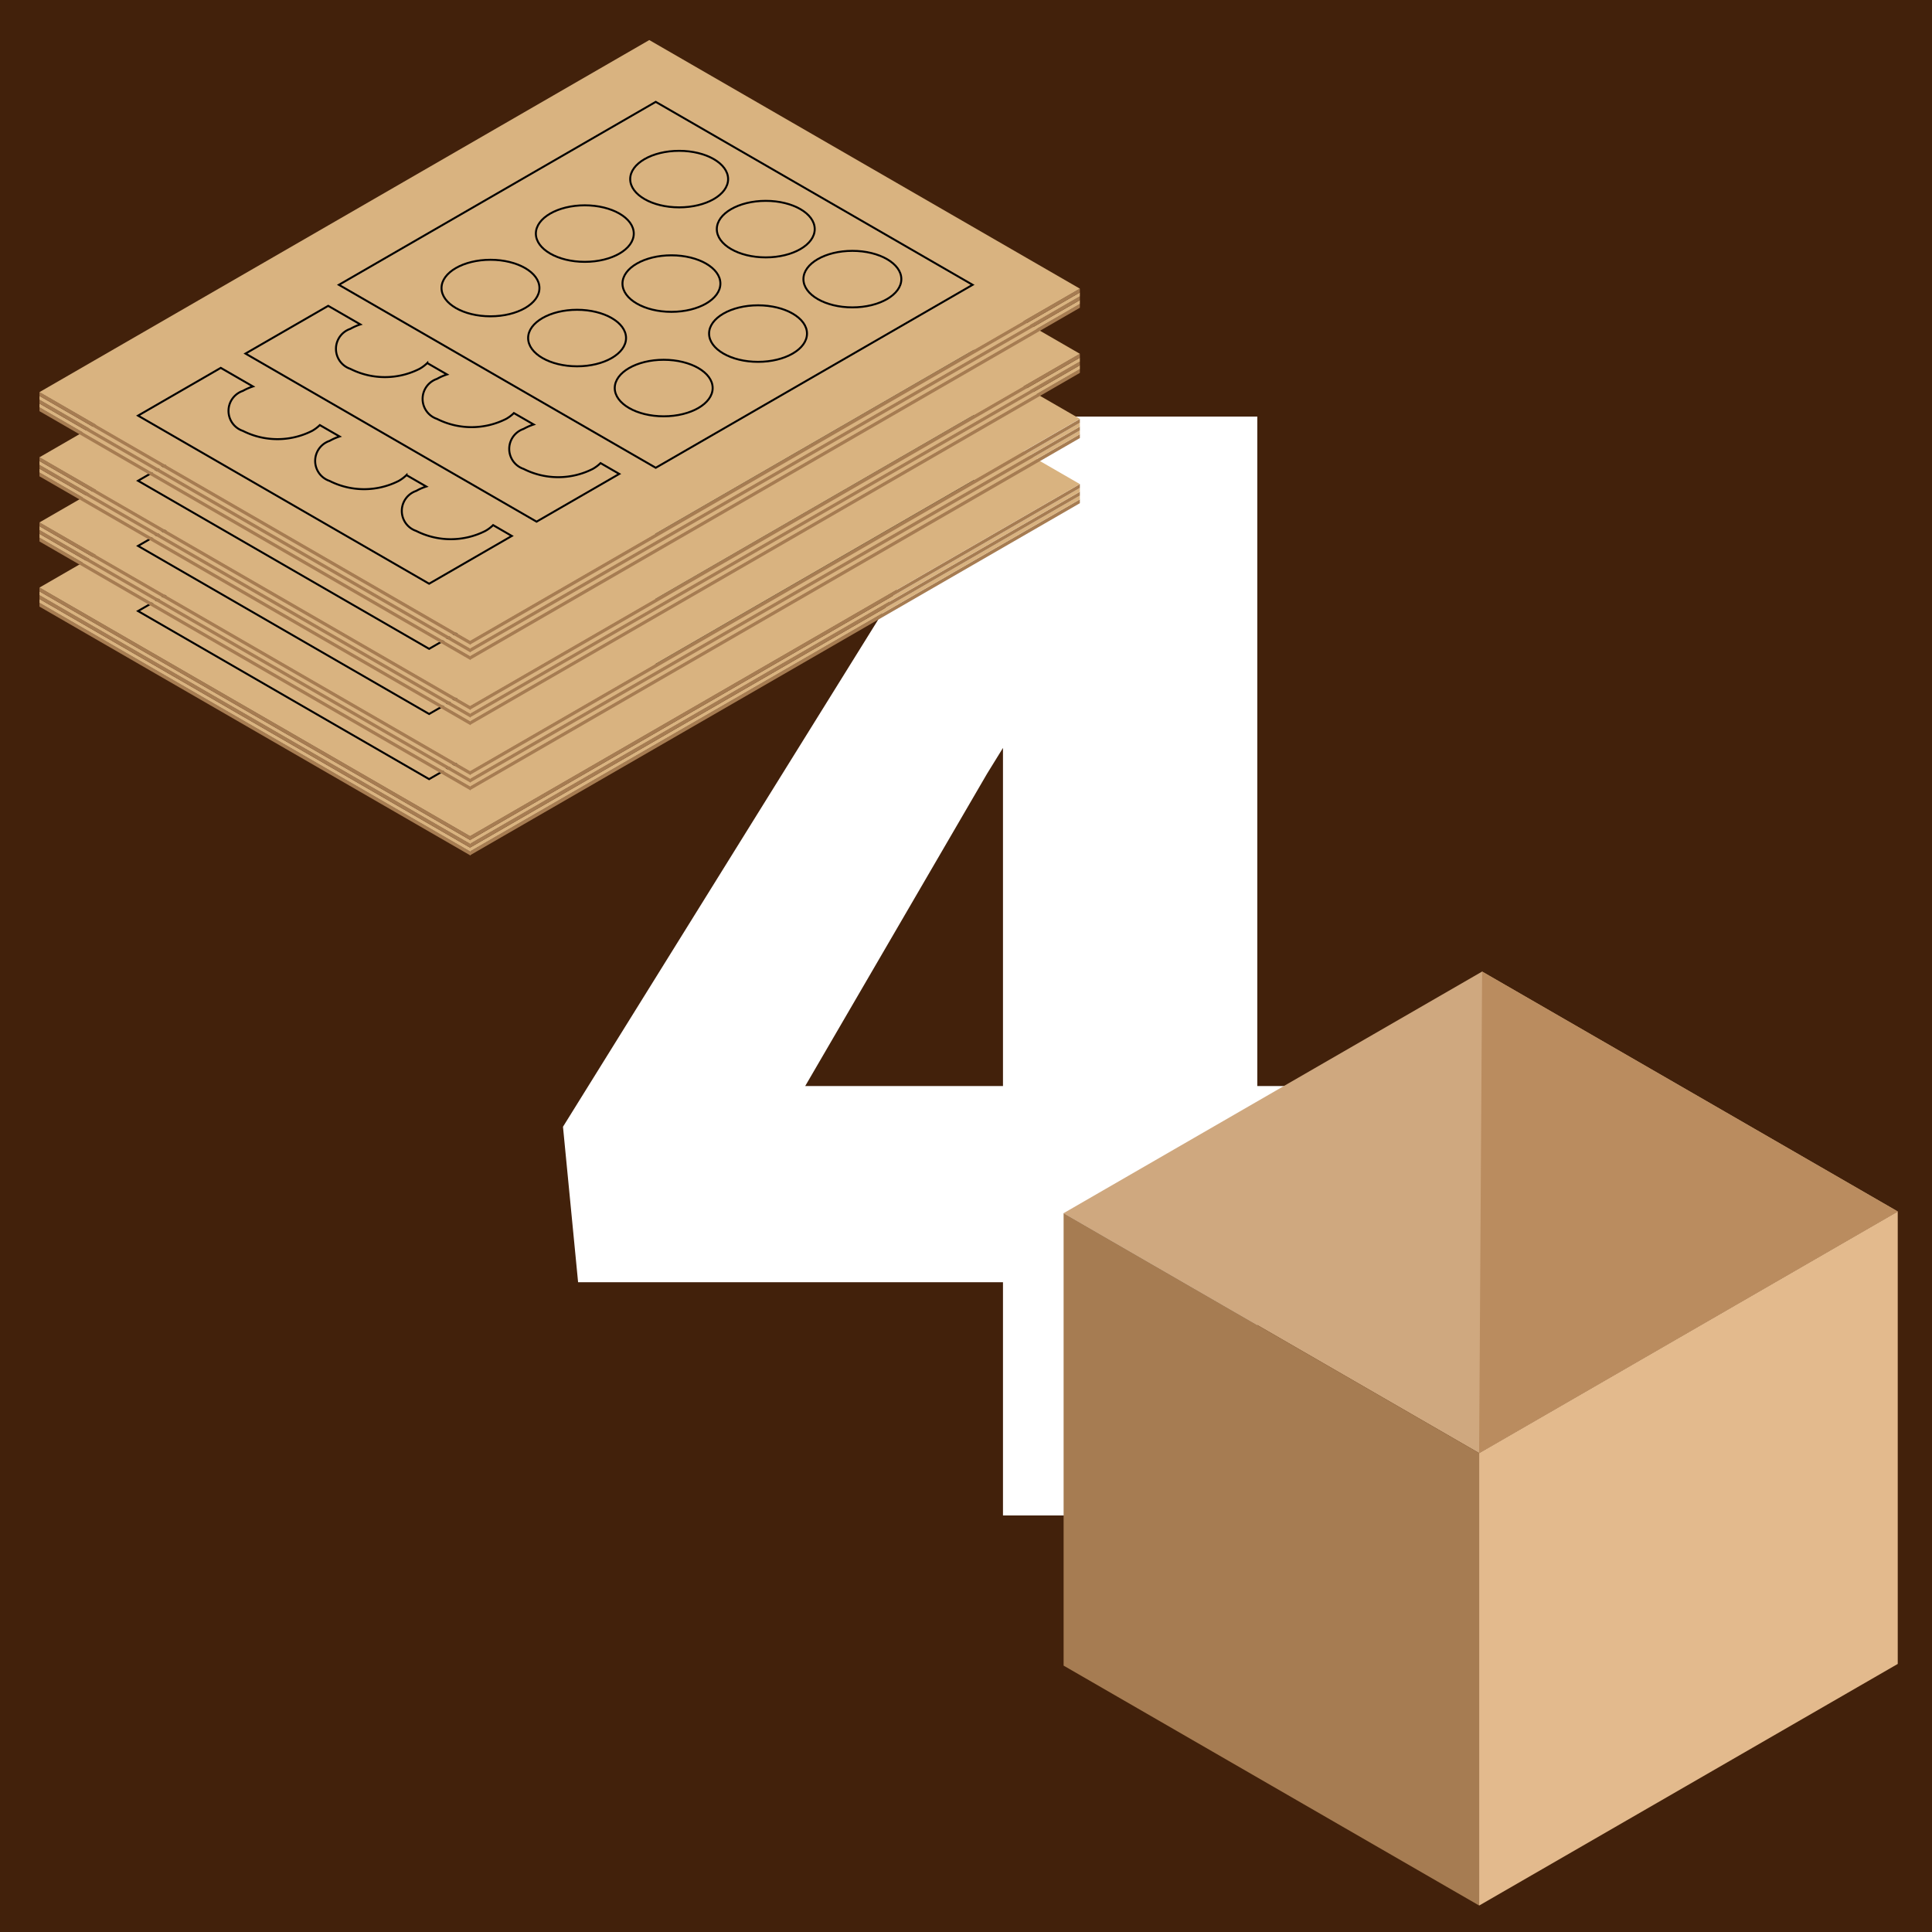 <svg xmlns="http://www.w3.org/2000/svg" width="100" height="100" viewBox="0 0 100 100">
  <g id="グループ_4679" data-name="グループ 4679" transform="translate(-111.886 -859.088)">
    <g id="地色">
      <g id="レイヤー_5" data-name="レイヤー 5">
        <rect id="長方形_221" data-name="長方形 221" width="100" height="100" transform="translate(111.886 859.088)" fill="#42210b"/>
      </g>
    </g>
    <g id="レイヤー_1" data-name="レイヤー 1">
      <g id="グループ_4652" data-name="グループ 4652">
        <path id="パス_31468" data-name="パス 31468" d="M176.964,915.3h5.781v10.156h-5.781v12.071H163.8V925.455H141.808l-.782-8.046L163.8,880.768v-.117h13.164Zm-23.4,0H163.8V897.8l-.82,1.328Z" fill="#fff"/>
      </g>
    </g>
    <g id="イラスト">
      <g id="グループ_4677" data-name="グループ 4677">
        <g id="グループ_4658" data-name="グループ 4658">
          <g id="グループ_4653" data-name="グループ 4653">
            <path id="パス_31469" data-name="パス 31469" d="M167.78,884.934v.2l-31.564,18.223v-.2Z" fill="#a67c52" fill-rule="evenodd"/>
            <path id="パス_31470" data-name="パス 31470" d="M167.78,884.736v.2l-31.564,18.223v-.2Z" fill="#d9b380" fill-rule="evenodd"/>
            <path id="パス_31471" data-name="パス 31471" d="M167.78,884.539v.2l-31.564,18.223v-.2Z" fill="#a67c52" fill-rule="evenodd"/>
            <path id="パス_31472" data-name="パス 31472" d="M167.78,884.341v.2l-31.564,18.223v-.2Z" fill="#d9b380" fill-rule="evenodd"/>
            <path id="パス_31473" data-name="パス 31473" d="M167.78,884.143v.2l-31.564,18.223v-.2Z" fill="#a67c52" fill-rule="evenodd"/>
          </g>
          <g id="グループ_4655" data-name="グループ 4655">
            <g id="グループ_4654" data-name="グループ 4654">
              <path id="パス_31474" data-name="パス 31474" d="M136.243,903.172v.2L113.93,890.487v-.2Z" fill="#a67c52" fill-rule="evenodd"/>
              <path id="パス_31475" data-name="パス 31475" d="M136.243,902.975v.2L113.93,890.29v-.2Z" fill="#d9b380" fill-rule="evenodd"/>
              <path id="パス_31476" data-name="パス 31476" d="M136.243,902.777v.2L113.93,890.092v-.2Z" fill="#a67c52" fill-rule="evenodd"/>
              <path id="パス_31477" data-name="パス 31477" d="M136.243,902.579v.2L113.93,889.895v-.2Z" fill="#d9b380" fill-rule="evenodd"/>
            </g>
            <path id="パス_31478" data-name="パス 31478" d="M136.243,902.382v.2L113.93,889.7v-.2Z" fill="#a67c52" fill-rule="evenodd"/>
          </g>
          <g id="グループ_4657" data-name="グループ 4657">
            <path id="パス_31479" data-name="パス 31479" d="M136.216,902.367,113.93,889.5l31.563-18.223,22.286,12.867Z" fill="#d9b380" fill-rule="evenodd"/>
            <g id="グループ_4656" data-name="グループ 4656">
              <path id="パス_31480" data-name="パス 31480" d="M145.827,893.421l-16.4-9.47,16.4-9.47,16.4,9.47Z" fill="#d9b380" stroke="#000" stroke-miterlimit="10" stroke-width="0.102"/>
              <ellipse id="楕円形_109" data-name="楕円形 109" cx="2.534" cy="1.463" rx="2.534" ry="1.463" transform="translate(144.505 877.011)" fill="#d9b380" stroke="#000" stroke-miterlimit="10" stroke-width="0.102"/>
              <ellipse id="楕円形_110" data-name="楕円形 110" cx="2.534" cy="1.463" rx="2.534" ry="1.463" transform="translate(148.988 879.6)" fill="#d9b380" stroke="#000" stroke-miterlimit="10" stroke-width="0.102"/>
              <ellipse id="楕円形_111" data-name="楕円形 111" cx="2.534" cy="1.463" rx="2.534" ry="1.463" transform="translate(153.471 882.188)" fill="#d9b380" stroke="#000" stroke-miterlimit="10" stroke-width="0.102"/>
              <ellipse id="楕円形_112" data-name="楕円形 112" cx="2.534" cy="1.463" rx="2.534" ry="1.463" transform="translate(139.622 879.831)" fill="#d9b380" stroke="#000" stroke-miterlimit="10" stroke-width="0.102"/>
              <ellipse id="楕円形_113" data-name="楕円形 113" cx="2.534" cy="1.463" rx="2.534" ry="1.463" transform="translate(144.105 882.419)" fill="#d9b380" stroke="#000" stroke-miterlimit="10" stroke-width="0.102"/>
              <ellipse id="楕円形_114" data-name="楕円形 114" cx="2.534" cy="1.463" rx="2.534" ry="1.463" transform="translate(148.588 885.007)" fill="#d9b380" stroke="#000" stroke-miterlimit="10" stroke-width="0.102"/>
              <ellipse id="楕円形_115" data-name="楕円形 115" cx="2.534" cy="1.463" rx="2.534" ry="1.463" transform="translate(134.739 882.65)" fill="#d9b380" stroke="#000" stroke-miterlimit="10" stroke-width="0.102"/>
              <ellipse id="楕円形_116" data-name="楕円形 116" cx="2.534" cy="1.463" rx="2.534" ry="1.463" transform="translate(139.222 885.238)" fill="#d9b380" stroke="#000" stroke-miterlimit="10" stroke-width="0.102"/>
              <ellipse id="楕円形_117" data-name="楕円形 117" cx="2.534" cy="1.463" rx="2.534" ry="1.463" transform="translate(143.705 887.826)" fill="#d9b380" stroke="#000" stroke-miterlimit="10" stroke-width="0.102"/>
            </g>
            <path id="パス_31481" data-name="パス 31481" d="M142.97,893.174a1.946,1.946,0,0,1-.4.3,3.957,3.957,0,0,1-3.584,0,1.092,1.092,0,0,1,0-2.069,2.936,2.936,0,0,1,.522-.23l-1.023-.59a1.921,1.921,0,0,1-.4.3,3.958,3.958,0,0,1-3.583,0,1.092,1.092,0,0,1,0-2.069,2.9,2.9,0,0,1,.521-.23l-1.022-.59a1.929,1.929,0,0,1-.4.3,3.961,3.961,0,0,1-3.583,0,1.092,1.092,0,0,1,0-2.069,2.828,2.828,0,0,1,.521-.23l-1.665-.962L124.6,887.51l15.065,8.7,4.281-2.472Z" fill="#d9b380" stroke="#000" stroke-miterlimit="10" stroke-width="0.102"/>
            <path id="パス_31482" data-name="パス 31482" d="M137.41,896.384a1.912,1.912,0,0,1-.4.3,3.963,3.963,0,0,1-3.584,0,1.092,1.092,0,0,1,0-2.069,2.834,2.834,0,0,1,.522-.23l-1.023-.591a1.878,1.878,0,0,1-.4.3,3.957,3.957,0,0,1-3.584,0,1.092,1.092,0,0,1,0-2.069,2.831,2.831,0,0,1,.522-.229l-1.023-.591a1.946,1.946,0,0,1-.4.3,3.957,3.957,0,0,1-3.584,0,1.092,1.092,0,0,1,0-2.069,2.9,2.9,0,0,1,.522-.23l-1.666-.961-4.28,2.471,15.065,8.7,4.28-2.472Z" fill="#d9b380" stroke="#000" stroke-miterlimit="10" stroke-width="0.102"/>
          </g>
        </g>
        <g id="グループ_4664" data-name="グループ 4664">
          <g id="グループ_4659" data-name="グループ 4659">
            <path id="パス_31483" data-name="パス 31483" d="M167.78,881.562v.2l-31.564,18.223v-.2Z" fill="#a67c52" fill-rule="evenodd"/>
            <path id="パス_31484" data-name="パス 31484" d="M167.78,881.364v.2l-31.564,18.223v-.2Z" fill="#d9b380" fill-rule="evenodd"/>
            <path id="パス_31485" data-name="パス 31485" d="M167.78,881.167v.2l-31.564,18.223v-.2Z" fill="#a67c52" fill-rule="evenodd"/>
            <path id="パス_31486" data-name="パス 31486" d="M167.78,880.969v.2L136.216,899.39v-.2Z" fill="#d9b380" fill-rule="evenodd"/>
            <path id="パス_31487" data-name="パス 31487" d="M167.78,880.771v.2l-31.564,18.223v-.2Z" fill="#a67c52" fill-rule="evenodd"/>
          </g>
          <g id="グループ_4661" data-name="グループ 4661">
            <g id="グループ_4660" data-name="グループ 4660">
              <path id="パス_31488" data-name="パス 31488" d="M136.243,899.8v.2L113.93,887.115v-.2Z" fill="#a67c52" fill-rule="evenodd"/>
              <path id="パス_31489" data-name="パス 31489" d="M136.243,899.6v.2L113.93,886.918v-.2Z" fill="#d9b380" fill-rule="evenodd"/>
              <path id="パス_31490" data-name="パス 31490" d="M136.243,899.4v.2L113.93,886.72v-.2Z" fill="#a67c52" fill-rule="evenodd"/>
              <path id="パス_31491" data-name="パス 31491" d="M136.243,899.207v.2L113.93,886.523v-.2Z" fill="#d9b380" fill-rule="evenodd"/>
            </g>
            <path id="パス_31492" data-name="パス 31492" d="M136.243,899.01v.2L113.93,886.325v-.2Z" fill="#a67c52" fill-rule="evenodd"/>
          </g>
          <g id="グループ_4663" data-name="グループ 4663">
            <path id="パス_31493" data-name="パス 31493" d="M136.216,898.995,113.93,886.128,145.493,867.9l22.286,12.867Z" fill="#d9b380" fill-rule="evenodd"/>
            <g id="グループ_4662" data-name="グループ 4662">
              <path id="パス_31494" data-name="パス 31494" d="M145.827,890.049l-16.4-9.47,16.4-9.47,16.4,9.47Z" fill="#d9b380" stroke="#000" stroke-miterlimit="10" stroke-width="0.102"/>
              <ellipse id="楕円形_118" data-name="楕円形 118" cx="2.534" cy="1.463" rx="2.534" ry="1.463" transform="translate(144.505 873.639)" fill="#d9b380" stroke="#000" stroke-miterlimit="10" stroke-width="0.102"/>
              <ellipse id="楕円形_119" data-name="楕円形 119" cx="2.534" cy="1.463" rx="2.534" ry="1.463" transform="translate(148.988 876.228)" fill="#d9b380" stroke="#000" stroke-miterlimit="10" stroke-width="0.102"/>
              <ellipse id="楕円形_120" data-name="楕円形 120" cx="2.534" cy="1.463" rx="2.534" ry="1.463" transform="translate(153.471 878.816)" fill="#d9b380" stroke="#000" stroke-miterlimit="10" stroke-width="0.102"/>
              <ellipse id="楕円形_121" data-name="楕円形 121" cx="2.534" cy="1.463" rx="2.534" ry="1.463" transform="translate(139.622 876.459)" fill="#d9b380" stroke="#000" stroke-miterlimit="10" stroke-width="0.102"/>
              <ellipse id="楕円形_122" data-name="楕円形 122" cx="2.534" cy="1.463" rx="2.534" ry="1.463" transform="translate(144.105 879.047)" fill="#d9b380" stroke="#000" stroke-miterlimit="10" stroke-width="0.102"/>
              <ellipse id="楕円形_123" data-name="楕円形 123" cx="2.534" cy="1.463" rx="2.534" ry="1.463" transform="translate(148.588 881.635)" fill="#d9b380" stroke="#000" stroke-miterlimit="10" stroke-width="0.102"/>
              <ellipse id="楕円形_124" data-name="楕円形 124" cx="2.534" cy="1.463" rx="2.534" ry="1.463" transform="translate(134.739 879.278)" fill="#d9b380" stroke="#000" stroke-miterlimit="10" stroke-width="0.102"/>
              <ellipse id="楕円形_125" data-name="楕円形 125" cx="2.534" cy="1.463" rx="2.534" ry="1.463" transform="translate(139.222 881.866)" fill="#d9b380" stroke="#000" stroke-miterlimit="10" stroke-width="0.102"/>
              <ellipse id="楕円形_126" data-name="楕円形 126" cx="2.534" cy="1.463" rx="2.534" ry="1.463" transform="translate(143.705 884.454)" fill="#d9b380" stroke="#000" stroke-miterlimit="10" stroke-width="0.102"/>
            </g>
            <path id="パス_31495" data-name="パス 31495" d="M142.97,889.8a1.948,1.948,0,0,1-.4.3,3.957,3.957,0,0,1-3.584,0,1.092,1.092,0,0,1,0-2.069,2.936,2.936,0,0,1,.522-.23l-1.023-.59a1.921,1.921,0,0,1-.4.3,3.961,3.961,0,0,1-3.583,0,1.092,1.092,0,0,1,0-2.069,2.828,2.828,0,0,1,.521-.23l-1.022-.59a1.927,1.927,0,0,1-.4.3,3.961,3.961,0,0,1-3.583,0,1.092,1.092,0,0,1,0-2.069,2.828,2.828,0,0,1,.521-.23l-1.665-.962-4.281,2.472,15.065,8.7,4.281-2.471Z" fill="#d9b380" stroke="#000" stroke-miterlimit="10" stroke-width="0.102"/>
            <path id="パス_31496" data-name="パス 31496" d="M137.41,893.012a1.916,1.916,0,0,1-.4.3,3.964,3.964,0,0,1-3.584,0,1.092,1.092,0,0,1,0-2.069,2.838,2.838,0,0,1,.522-.23l-1.023-.591a1.911,1.911,0,0,1-.4.3,3.957,3.957,0,0,1-3.584,0,1.092,1.092,0,0,1,0-2.069,2.9,2.9,0,0,1,.522-.23l-1.023-.59a1.948,1.948,0,0,1-.4.3,3.957,3.957,0,0,1-3.584,0,1.092,1.092,0,0,1,0-2.069,2.9,2.9,0,0,1,.522-.23l-1.666-.961-4.28,2.471,15.065,8.7,4.28-2.472Z" fill="#d9b380" stroke="#000" stroke-miterlimit="10" stroke-width="0.102"/>
          </g>
        </g>
        <g id="グループ_4670" data-name="グループ 4670">
          <g id="グループ_4665" data-name="グループ 4665">
            <path id="パス_31497" data-name="パス 31497" d="M167.78,878.189v.2L136.216,896.61v-.2Z" fill="#a67c52" fill-rule="evenodd"/>
            <path id="パス_31498" data-name="パス 31498" d="M167.78,877.992v.2l-31.564,18.223v-.2Z" fill="#d9b380" fill-rule="evenodd"/>
            <path id="パス_31499" data-name="パス 31499" d="M167.78,877.794v.2l-31.564,18.223v-.2Z" fill="#a67c52" fill-rule="evenodd"/>
            <path id="パス_31500" data-name="パス 31500" d="M167.78,877.6v.2l-31.564,18.223v-.2Z" fill="#d9b380" fill-rule="evenodd"/>
            <path id="パス_31501" data-name="パス 31501" d="M167.78,877.4v.2L136.216,895.82v-.2Z" fill="#a67c52" fill-rule="evenodd"/>
          </g>
          <g id="グループ_4667" data-name="グループ 4667">
            <g id="グループ_4666" data-name="グループ 4666">
              <path id="パス_31502" data-name="パス 31502" d="M136.243,896.428v.2L113.93,883.743v-.2Z" fill="#a67c52" fill-rule="evenodd"/>
              <path id="パス_31503" data-name="パス 31503" d="M136.243,896.23v.2L113.93,883.546v-.2Z" fill="#d9b380" fill-rule="evenodd"/>
              <path id="パス_31504" data-name="パス 31504" d="M136.243,896.033v.2L113.93,883.348v-.2Z" fill="#a67c52" fill-rule="evenodd"/>
              <path id="パス_31505" data-name="パス 31505" d="M136.243,895.835v.2L113.93,883.151v-.2Z" fill="#d9b380" fill-rule="evenodd"/>
            </g>
            <path id="パス_31506" data-name="パス 31506" d="M136.243,895.638v.2L113.93,882.953v-.2Z" fill="#a67c52" fill-rule="evenodd"/>
          </g>
          <g id="グループ_4669" data-name="グループ 4669">
            <path id="パス_31507" data-name="パス 31507" d="M136.216,895.623,113.93,882.756l31.563-18.223L167.78,877.4Z" fill="#d9b380" fill-rule="evenodd"/>
            <g id="グループ_4668" data-name="グループ 4668">
              <path id="パス_31508" data-name="パス 31508" d="M145.827,886.677l-16.4-9.47,16.4-9.47,16.4,9.47Z" fill="#d9b380" stroke="#000" stroke-miterlimit="10" stroke-width="0.102"/>
              <ellipse id="楕円形_127" data-name="楕円形 127" cx="2.534" cy="1.463" rx="2.534" ry="1.463" transform="translate(144.505 870.267)" fill="#d9b380" stroke="#000" stroke-miterlimit="10" stroke-width="0.102"/>
              <ellipse id="楕円形_128" data-name="楕円形 128" cx="2.534" cy="1.463" rx="2.534" ry="1.463" transform="translate(148.988 872.856)" fill="#d9b380" stroke="#000" stroke-miterlimit="10" stroke-width="0.102"/>
              <ellipse id="楕円形_129" data-name="楕円形 129" cx="2.534" cy="1.463" rx="2.534" ry="1.463" transform="translate(153.471 875.444)" fill="#d9b380" stroke="#000" stroke-miterlimit="10" stroke-width="0.102"/>
              <ellipse id="楕円形_130" data-name="楕円形 130" cx="2.534" cy="1.463" rx="2.534" ry="1.463" transform="translate(139.622 873.087)" fill="#d9b380" stroke="#000" stroke-miterlimit="10" stroke-width="0.102"/>
              <ellipse id="楕円形_131" data-name="楕円形 131" cx="2.534" cy="1.463" rx="2.534" ry="1.463" transform="translate(144.105 875.675)" fill="#d9b380" stroke="#000" stroke-miterlimit="10" stroke-width="0.102"/>
              <ellipse id="楕円形_132" data-name="楕円形 132" cx="2.534" cy="1.463" rx="2.534" ry="1.463" transform="translate(148.588 878.263)" fill="#d9b380" stroke="#000" stroke-miterlimit="10" stroke-width="0.102"/>
              <ellipse id="楕円形_133" data-name="楕円形 133" cx="2.534" cy="1.463" rx="2.534" ry="1.463" transform="translate(134.739 875.906)" fill="#d9b380" stroke="#000" stroke-miterlimit="10" stroke-width="0.102"/>
              <ellipse id="楕円形_134" data-name="楕円形 134" cx="2.534" cy="1.463" rx="2.534" ry="1.463" transform="translate(139.222 878.494)" fill="#d9b380" stroke="#000" stroke-miterlimit="10" stroke-width="0.102"/>
              <ellipse id="楕円形_135" data-name="楕円形 135" cx="2.534" cy="1.463" rx="2.534" ry="1.463" transform="translate(143.705 881.082)" fill="#d9b380" stroke="#000" stroke-miterlimit="10" stroke-width="0.102"/>
            </g>
            <path id="パス_31509" data-name="パス 31509" d="M142.97,886.43a1.948,1.948,0,0,1-.4.3,3.957,3.957,0,0,1-3.584,0,1.092,1.092,0,0,1,0-2.069,2.936,2.936,0,0,1,.522-.23l-1.023-.59a1.919,1.919,0,0,1-.4.3,3.961,3.961,0,0,1-3.583,0,1.092,1.092,0,0,1,0-2.069,2.828,2.828,0,0,1,.521-.23l-1.022-.59a1.926,1.926,0,0,1-.4.3,3.961,3.961,0,0,1-3.583,0,1.092,1.092,0,0,1,0-2.069,2.824,2.824,0,0,1,.521-.23l-1.665-.962-4.281,2.472,15.065,8.7,4.281-2.471Z" fill="#d9b380" stroke="#000" stroke-miterlimit="10" stroke-width="0.102"/>
            <path id="パス_31510" data-name="パス 31510" d="M137.41,889.64a1.916,1.916,0,0,1-.4.3,3.964,3.964,0,0,1-3.584,0,1.093,1.093,0,0,1,0-2.07,2.836,2.836,0,0,1,.522-.229l-1.023-.591a1.914,1.914,0,0,1-.4.3,3.957,3.957,0,0,1-3.584,0,1.092,1.092,0,0,1,0-2.069,2.9,2.9,0,0,1,.522-.23l-1.023-.59a1.948,1.948,0,0,1-.4.3,3.957,3.957,0,0,1-3.584,0,1.092,1.092,0,0,1,0-2.069,2.9,2.9,0,0,1,.522-.23l-1.666-.962-4.28,2.472,15.065,8.7,4.28-2.472Z" fill="#d9b380" stroke="#000" stroke-miterlimit="10" stroke-width="0.102"/>
          </g>
        </g>
        <g id="グループ_4676" data-name="グループ 4676">
          <g id="グループ_4671" data-name="グループ 4671">
            <path id="パス_31511" data-name="パス 31511" d="M167.78,874.817v.2l-31.564,18.223v-.2Z" fill="#a67c52" fill-rule="evenodd"/>
            <path id="パス_31512" data-name="パス 31512" d="M167.78,874.62v.2l-31.564,18.223v-.2Z" fill="#d9b380" fill-rule="evenodd"/>
            <path id="パス_31513" data-name="パス 31513" d="M167.78,874.422v.2l-31.564,18.223v-.2Z" fill="#a67c52" fill-rule="evenodd"/>
            <path id="パス_31514" data-name="パス 31514" d="M167.78,874.225v.2l-31.564,18.223v-.2Z" fill="#d9b380" fill-rule="evenodd"/>
            <path id="パス_31515" data-name="パス 31515" d="M167.78,874.027v.2l-31.564,18.223v-.2Z" fill="#a67c52" fill-rule="evenodd"/>
          </g>
          <g id="グループ_4673" data-name="グループ 4673">
            <g id="グループ_4672" data-name="グループ 4672">
              <path id="パス_31516" data-name="パス 31516" d="M136.243,893.056v.2L113.93,880.371v-.2Z" fill="#a67c52" fill-rule="evenodd"/>
              <path id="パス_31517" data-name="パス 31517" d="M136.243,892.858v.2L113.93,880.174v-.2Z" fill="#d9b380" fill-rule="evenodd"/>
              <path id="パス_31518" data-name="パス 31518" d="M136.243,892.661v.2L113.93,879.976v-.2Z" fill="#a67c52" fill-rule="evenodd"/>
              <path id="パス_31519" data-name="パス 31519" d="M136.243,892.463v.2L113.93,879.779v-.2Z" fill="#d9b380" fill-rule="evenodd"/>
            </g>
            <path id="パス_31520" data-name="パス 31520" d="M136.243,892.266v.2L113.93,879.581v-.2Z" fill="#a67c52" fill-rule="evenodd"/>
          </g>
          <g id="グループ_4675" data-name="グループ 4675">
            <path id="パス_31521" data-name="パス 31521" d="M136.216,892.251,113.93,879.384l31.563-18.223,22.286,12.867Z" fill="#d9b380" fill-rule="evenodd"/>
            <g id="グループ_4674" data-name="グループ 4674">
              <path id="パス_31522" data-name="パス 31522" d="M145.827,883.3l-16.4-9.47,16.4-9.47,16.4,9.47Z" fill="#d9b380" stroke="#000" stroke-miterlimit="10" stroke-width="0.102"/>
              <ellipse id="楕円形_136" data-name="楕円形 136" cx="2.534" cy="1.463" rx="2.534" ry="1.463" transform="translate(144.505 866.895)" fill="#d9b380" stroke="#000" stroke-miterlimit="10" stroke-width="0.102"/>
              <ellipse id="楕円形_137" data-name="楕円形 137" cx="2.534" cy="1.463" rx="2.534" ry="1.463" transform="translate(148.988 869.484)" fill="#d9b380" stroke="#000" stroke-miterlimit="10" stroke-width="0.102"/>
              <ellipse id="楕円形_138" data-name="楕円形 138" cx="2.534" cy="1.463" rx="2.534" ry="1.463" transform="translate(153.471 872.072)" fill="#d9b380" stroke="#000" stroke-miterlimit="10" stroke-width="0.102"/>
              <ellipse id="楕円形_139" data-name="楕円形 139" cx="2.534" cy="1.463" rx="2.534" ry="1.463" transform="translate(139.622 869.715)" fill="#d9b380" stroke="#000" stroke-miterlimit="10" stroke-width="0.102"/>
              <ellipse id="楕円形_140" data-name="楕円形 140" cx="2.534" cy="1.463" rx="2.534" ry="1.463" transform="translate(144.105 872.303)" fill="#d9b380" stroke="#000" stroke-miterlimit="10" stroke-width="0.102"/>
              <ellipse id="楕円形_141" data-name="楕円形 141" cx="2.534" cy="1.463" rx="2.534" ry="1.463" transform="translate(148.588 874.891)" fill="#d9b380" stroke="#000" stroke-miterlimit="10" stroke-width="0.102"/>
              <ellipse id="楕円形_142" data-name="楕円形 142" cx="2.534" cy="1.463" rx="2.534" ry="1.463" transform="translate(134.739 872.534)" fill="#d9b380" stroke="#000" stroke-miterlimit="10" stroke-width="0.102"/>
              <ellipse id="楕円形_143" data-name="楕円形 143" cx="2.534" cy="1.463" rx="2.534" ry="1.463" transform="translate(139.222 875.122)" fill="#d9b380" stroke="#000" stroke-miterlimit="10" stroke-width="0.102"/>
              <ellipse id="楕円形_144" data-name="楕円形 144" cx="2.534" cy="1.463" rx="2.534" ry="1.463" transform="translate(143.705 877.71)" fill="#d9b380" stroke="#000" stroke-miterlimit="10" stroke-width="0.102"/>
            </g>
            <path id="パス_31523" data-name="パス 31523" d="M142.97,883.058a1.946,1.946,0,0,1-.4.3,3.957,3.957,0,0,1-3.584,0,1.092,1.092,0,0,1,0-2.069,2.936,2.936,0,0,1,.522-.23l-1.023-.59a1.917,1.917,0,0,1-.4.3,3.961,3.961,0,0,1-3.583,0,1.092,1.092,0,0,1,0-2.069,2.824,2.824,0,0,1,.521-.23l-1.022-.591a1.893,1.893,0,0,1-.4.3,3.961,3.961,0,0,1-3.583,0,1.092,1.092,0,0,1,0-2.069,2.824,2.824,0,0,1,.521-.23l-1.665-.962-4.281,2.471,15.065,8.7,4.281-2.471Z" fill="#d9b380" stroke="#000" stroke-miterlimit="10" stroke-width="0.102"/>
            <path id="パス_31524" data-name="パス 31524" d="M137.41,886.268a1.876,1.876,0,0,1-.4.3,3.957,3.957,0,0,1-3.584,0,1.092,1.092,0,0,1,0-2.069,2.836,2.836,0,0,1,.522-.229l-1.023-.591a1.948,1.948,0,0,1-.4.3,3.957,3.957,0,0,1-3.584,0,1.092,1.092,0,0,1,0-2.069,2.9,2.9,0,0,1,.522-.23l-1.023-.59a1.946,1.946,0,0,1-.4.3,3.964,3.964,0,0,1-3.584,0,1.092,1.092,0,0,1,0-2.069,2.9,2.9,0,0,1,.522-.23l-1.666-.962-4.28,2.472,15.065,8.7,4.28-2.472Z" fill="#d9b380" stroke="#000" stroke-miterlimit="10" stroke-width="0.102"/>
          </g>
        </g>
      </g>
    </g>
    <g id="編集モード">
      <g id="グループ_4678" data-name="グループ 4678">
        <path id="パス_31525" data-name="パス 31525" d="M210.113,921.794,188.6,909.376l-21.664,12.507,21.51,12.419Z" fill="#cfa87f" fill-rule="evenodd"/>
        <path id="パス_31526" data-name="パス 31526" d="M188.448,934.3l-21.51-12.419V945.3l21.51,12.418Z" fill="#a67c52" fill-rule="evenodd"/>
        <path id="パス_31527" data-name="パス 31527" d="M210.113,945.213V921.794L188.448,934.3v23.418Z" fill="#e3ba8d" fill-rule="evenodd"/>
        <path id="パス_31528" data-name="パス 31528" d="M210.113,921.794,188.6,909.376l-.155,24.926Z" fill="#ba8c5f" fill-rule="evenodd"/>
      </g>
    </g>
  </g>
</svg>
